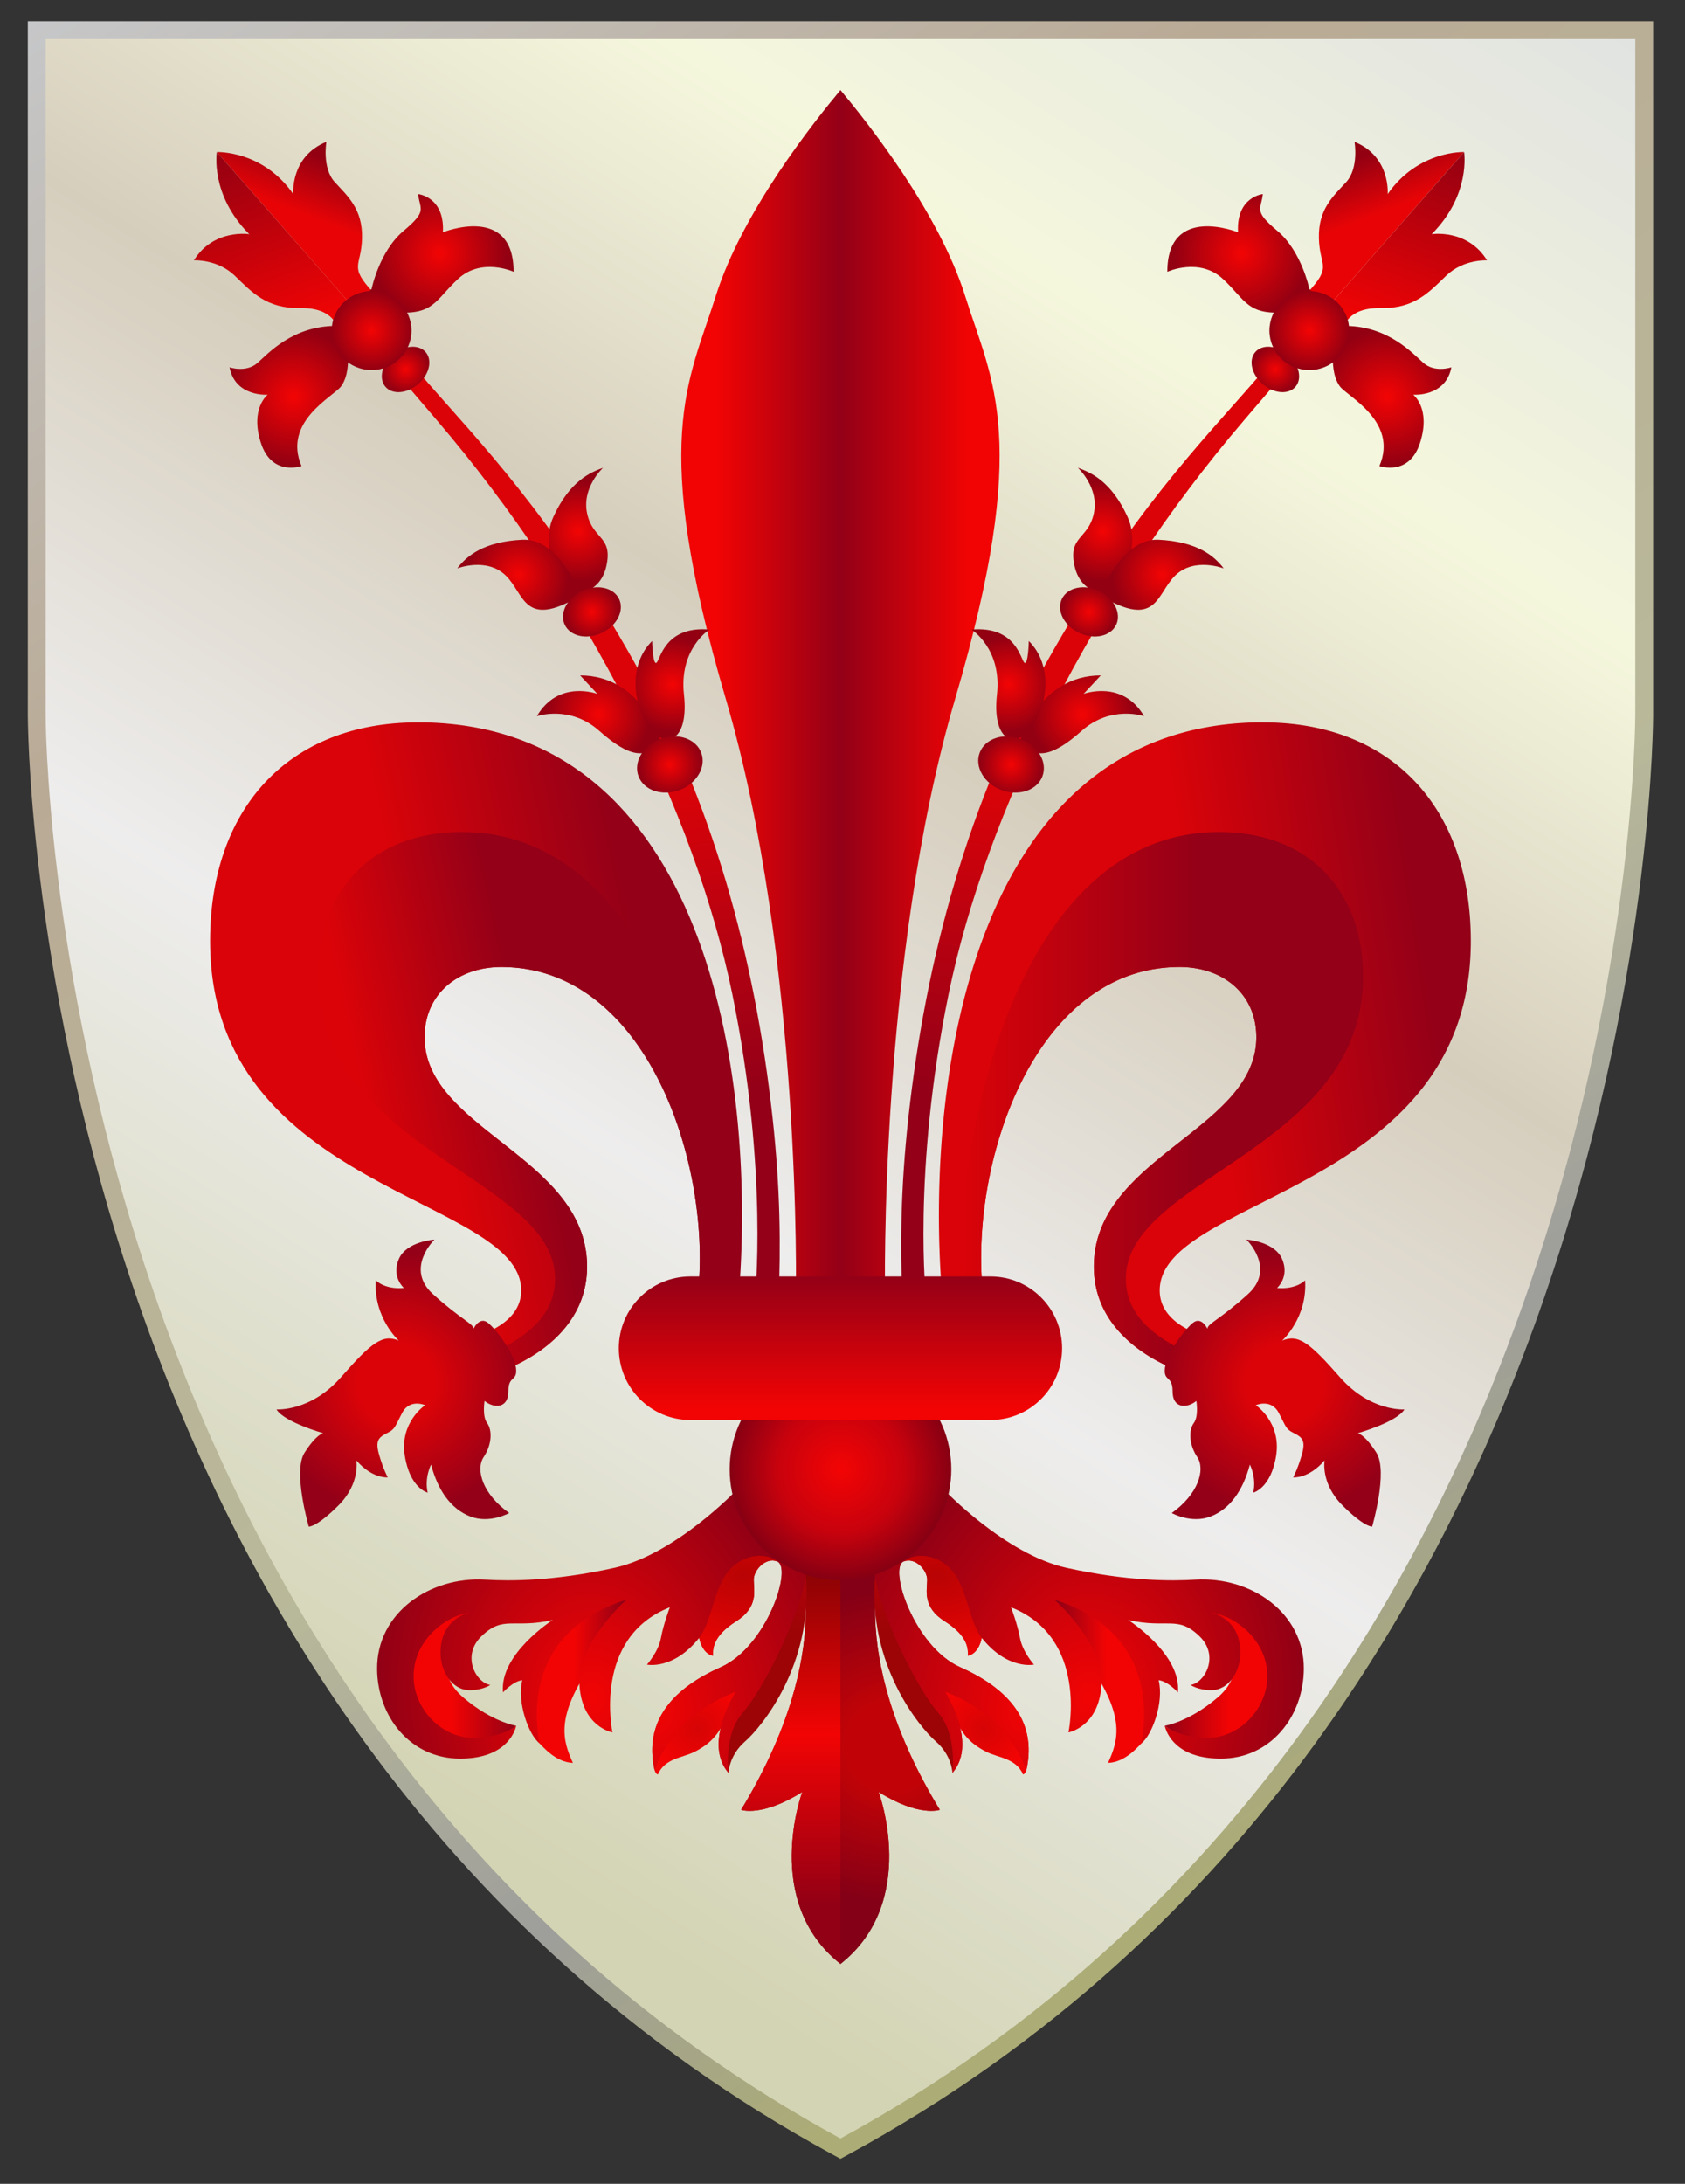 <svg xmlns="http://www.w3.org/2000/svg" width="463" height="600" viewBox="-7.64 -5.846 463 600" xml:space="preserve"><rect x="-7.64" y="-5.846" width="463" height="600" fill="#333333" stroke="none"/><linearGradient id="a" gradientUnits="userSpaceOnUse" x1="752.133" y1="545.988" x2="1081.833" y2="37.814" gradientTransform="matrix(1 0 0 -1 -671.09 492.308)"><stop offset="0" style="stop-color:#c6c7c9"/><stop offset=".297" style="stop-color:#b9aa95"/><stop offset=".665" style="stop-color:#b9b99a"/><stop offset=".857" style="stop-color:#9e9e9b"/><stop offset="1" style="stop-color:#acac77"/></linearGradient><path fill="url(#a)" d="M0 0v190.38c0 .125-.838 274.729 220.962 395.633l2.341 1.269 2.341-1.269C447.438 465.109 446.605 190.506 446.605 190.38V0H0z"/><linearGradient id="b" gradientUnits="userSpaceOnUse" x1="714.809" y1="42.422" x2="1029.319" y2="540.158" gradientTransform="matrix(1 0 0 -1 -671.09 492.308)"><stop offset="0" style="stop-color:#d3d4b3"/><stop offset=".308" style="stop-color:#eeeded"/><stop offset=".549" style="stop-color:#d6cebd"/><stop offset=".758" style="stop-color:#f5f7dd"/><stop offset="1" style="stop-color:#e1e3e1"/></linearGradient><path fill="url(#b)" d="M4.9 4.9v185.479S4.2 462.266 223.3 581.7c219.1-119.434 218.4-391.321 218.4-391.321V4.9H4.9z"/><radialGradient id="c" cx="145.625" cy="18.408" r="43.38" gradientTransform="matrix(1 0 0 -1 91.5 492.308)" gradientUnits="userSpaceOnUse"><stop offset=".28" style="stop-color:#dc0308"/><stop offset="1" style="stop-color:#910018"/></radialGradient><path fill="url(#c)" d="m223.3 414.05-12.031 6.103S222.951 446.95 196 491.399c0 0 5.6 2.101 16.8-4.899 0 0-11.2 30.1 10.5 47.25 21.7-17.15 10.5-47.25 10.5-47.25 11.2 7 16.8 4.899 16.8 4.899-26.95-44.449-15.267-71.246-15.267-71.246L223.3 414.05z"/><radialGradient id="d" cx="145.625" cy="18.408" r="43.38" gradientTransform="matrix(1 0 0 -1 91.5 492.308)" gradientUnits="userSpaceOnUse"><stop offset=".28" style="stop-color:#c10307"/><stop offset="1" style="stop-color:#830016"/></radialGradient><path fill="url(#d)" d="M223.3 414.05v119.7c21.7-17.149 10.5-47.25 10.5-47.25 11.2 7 16.8 4.9 16.8 4.9-26.95-44.45-15.267-71.246-15.267-71.246L223.3 414.05z"/><linearGradient id="e" gradientUnits="userSpaceOnUse" x1="118.078" y1="67.919" x2="118.309" y2="-25.692" gradientTransform="matrix(1 0 0 -1 91.5 492.308)"><stop offset="0" style="stop-color:#870305"/><stop offset=".494" style="stop-color:#f20404"/><stop offset="1" style="stop-color:#910015"/></linearGradient><path fill="url(#e)" d="M211.274 420.154s11.673 26.796-15.276 71.246c0 0 5.6 2.1 16.8-4.9 0 0-11.2 30.101 10.5 47.25v-119.7l-12.024 6.104z"/><linearGradient id="f" gradientUnits="userSpaceOnUse" x1="63.059" y1="36.058" x2="92.15" y2="36.058" gradientTransform="rotate(180 202.272 245.154)"><stop offset=".39" style="stop-color:#f20404"/><stop offset="1" style="stop-color:#910015"/></linearGradient><path fill="url(#f)" d="M324.036 436.016s20.717 4.074 18.85 20.408c-1.867 16.333-20.28 20.045-30.487 11.879 0 0 6.563-.962 14.495-7.729s4.608-14.058-2.858-24.558z"/><linearGradient id="g" gradientUnits="userSpaceOnUse" x1="96.694" y1="35.923" x2="126.213" y2="35.923" gradientTransform="rotate(180 202.272 245.154)"><stop offset=".39" style="stop-color:#f20404"/><stop offset=".841" style="stop-color:#910015"/></linearGradient><path fill="url(#g)" d="M304.232 447.3c6.768 12.833 3.184 24.42 1.997 25.606s-4.761 5.475-9.405 5.595c2.7-5.982 5.074-12.535-5.426-27.469-10.5-14.933-13.066-20.766-13.066-20.766s19.133 4.201 25.9 17.034z"/><radialGradient id="h" cx="142.025" cy="21.21" r="12.093" gradientTransform="rotate(180 202.272 245.154)" gradientUnits="userSpaceOnUse"><stop offset="0" style="stop-color:#d60405"/><stop offset="1" style="stop-color:#f20404"/></radialGradient><path fill="url(#h)" d="M274.427 480.297s-.236 1.152-.936 1.403c-2.006-4.547-6.835-4.551-10.209-6.285-4.687-2.41-6.582-5.073-8.449-9.04-1.869-3.962-4.27-9.506-4.27-9.506 6.318 1.777 12.507 4.817 17.149 8.983 3.519 3.156 5.276 7.727 6.71 14.449l.005-.004z"/><linearGradient id="i" gradientUnits="userSpaceOnUse" x1="164.951" y1="47.984" x2="171.104" y2="68.242" gradientTransform="rotate(180 202.272 245.154)"><stop offset="0" style="stop-color:#9c0406"/><stop offset="1" style="stop-color:#b7020b"/></linearGradient><path fill="url(#i)" d="M254.063 481.25s-.116-4.782-4.551-8.633c-4.434-3.85-18.783-21.117-16.684-45.384 2.101-24.266 0 0 0 0s18.9 33.601 20.417 39.084c1.52 5.481 1.75 12.131.819 14.931"/><radialGradient id="j" cx="119.881" cy="1.147" r="59.128" gradientTransform="matrix(-1 -.08 .1 -1.25 411.209 471.83)" gradientUnits="userSpaceOnUse"><stop offset="0" style="stop-color:#f20404"/><stop offset="1" style="stop-color:#910015"/></radialGradient><path fill="url(#j)" d="M251.732 403.431s16.8 17.732 33.6 21.466c16.8 3.734 28.951 3.668 35.468 3.268 15.387-.946 29.921 9.144 29.822 24.529-.083 12.963-9.043 24.64-22.809 24.64-12.3 0-14.963-7.003-15.414-9.036 2.002 1.62 6.284 3.32 11.798 3.32 8.659 0 16.415-7.852 16.396-17.001-.019-9.344-8.142-16.313-15.477-17.47 2.938.904 8.073 3.239 8.073 11.144 0 4.848-3.01 10.236-8.028 10.236-3.598 0-5.642-1.429-5.642-1.429 4.004-.664 7.973-8.057 2.408-13.412-6.069-5.83-8.708-1.987-19.558-4.438 0 0 14.7 9.383 13.649 19.883 0 0-2.705-3.04-5.292-3.348 1.536 6.19-1.892 15.191-4.691 17.292.588-3.997 5.781-29.975-23.969-39.425 0 0 13.65 11.9 12.95 23.45s-9.067 13.03-9.067 13.03 5.567-25.98-15.782-34.38c0 0 1.75 4.55 2.45 8.399.699 3.851 3.85 7.351 3.85 7.351s-7.272 1.568-14.35-7.351c0 0-.631 4.189-3.782 4.945.007-1.666.28-5.291-6.37-9.491-6.252-3.949-4.833-8.518-4.833-11.404 0-2.743-3.357-6.294-6.459-5.034-4.263 1.729 2.892 23.436 15.492 29.035 12.6 5.601 21.35 14.351 18.2 28.351 0 0-3.851-14.7-22.4-21.7 3.68 6.207 7.549 16.031 2.1 22.4 0 0 1.4-10.5-3.85-16.45s-16.1-26.25-17.85-40.25l19.366-21.116v-.004z"/><radialGradient id="k" cx="136.085" cy="-2.058" r="59.129" gradientTransform="matrix(-1 -.08 .1 -1.25 411.209 471.83)" gradientUnits="userSpaceOnUse"><stop offset="0" style="stop-color:#f20404"/><stop offset="1" style="stop-color:#910015"/></radialGradient><path fill="url(#k)" d="M240.672 423.164c-4.263 1.729 2.892 23.437 15.491 29.036 12.6 5.601 21.35 14.351 18.2 28.351 0 0-3.851-14.7-22.4-21.7 3.681 6.207 7.55 16.031 2.101 22.399 0 0 1.399-10.5-3.851-16.449-5.25-5.95-16.1-26.25-17.85-40.25l8.309-1.39v.003z"/><radialGradient id="l" cx="132.393" cy="2.806" r="10.718" gradientTransform="matrix(-3.188 -.302 .216 -2.281 671.25 473.146)" gradientUnits="userSpaceOnUse"><stop offset="0" style="stop-color:#b80304"/><stop offset="1" style="stop-color:#f20404"/></radialGradient><path fill="url(#l)" d="M262.113 444.15s-.633 4.188-3.784 4.943c.013-1.672.287-5.291-6.366-9.493-6.251-3.949-4.834-8.51-4.834-11.396 0-2.744-3.352-6.291-6.453-5.031 3.264-2.773 10.328-2.11 14.248 3.823 3.353 5.082 3.913 12.846 7.188 17.157l.001-.003z"/><linearGradient id="m" gradientUnits="userSpaceOnUse" x1="13.061" y1="36.058" x2="42.153" y2="36.058" gradientTransform="matrix(1 0 0 -1 92.051 490.308)"><stop offset=".39" style="stop-color:#f20404"/><stop offset="1" style="stop-color:#910015"/></linearGradient><path fill="url(#m)" d="M122.564 436.016s-20.717 4.074-18.851 20.408c1.867 16.333 20.28 20.045 30.488 11.879 0 0-6.563-.962-14.496-7.729s-4.608-14.058 2.859-24.558z"/><linearGradient id="n" gradientUnits="userSpaceOnUse" x1="46.696" y1="35.923" x2="76.216" y2="35.923" gradientTransform="matrix(1 0 0 -1 92.051 490.308)"><stop offset=".39" style="stop-color:#f20404"/><stop offset=".841" style="stop-color:#910015"/></linearGradient><path fill="url(#n)" d="M142.367 447.3c-6.767 12.833-3.184 24.42-1.997 25.606s4.761 5.475 9.405 5.595c-2.7-5.982-5.075-12.535 5.425-27.469 10.5-14.933 13.067-20.766 13.067-20.766s-19.133 4.201-25.9 17.034z"/><radialGradient id="o" cx="92.029" cy="21.21" r="12.093" gradientTransform="matrix(1 0 0 -1 92.051 490.308)" gradientUnits="userSpaceOnUse"><stop offset="0" style="stop-color:#d60405"/><stop offset="1" style="stop-color:#f20404"/></radialGradient><path fill="url(#o)" d="M172.173 480.297s.236 1.152.935 1.403c2.006-4.547 6.835-4.551 10.208-6.285 4.687-2.41 6.583-5.073 8.45-9.04 1.869-3.962 4.27-9.506 4.27-9.506-6.319 1.777-12.507 4.817-17.15 8.983-3.519 3.156-5.276 7.727-6.71 14.449l-.003-.004z"/><linearGradient id="p" gradientUnits="userSpaceOnUse" x1="114.954" y1="47.985" x2="121.107" y2="68.243" gradientTransform="matrix(1 0 0 -1 92.051 490.308)"><stop offset="0" style="stop-color:#9c0406"/><stop offset="1" style="stop-color:#b7020b"/></linearGradient><path fill="url(#p)" d="M192.536 481.25s.116-4.782 4.55-8.633c4.434-3.85 18.784-21.117 16.684-45.384-2.1-24.266 0 0 0 0s-18.9 33.601-20.417 39.084c-1.519 5.481-1.75 12.131-.819 14.931"/><radialGradient id="q" cx="70.202" cy="4.327" r="59.128" gradientTransform="matrix(1 -.08 -.1 -1.25 85.388 471.83)" gradientUnits="userSpaceOnUse"><stop offset="0" style="stop-color:#f20404"/><stop offset="1" style="stop-color:#910015"/></radialGradient><path fill="url(#q)" d="M194.867 403.431s-16.8 17.732-33.6 21.466c-16.8 3.734-28.951 3.668-35.467 3.268-15.387-.946-29.922 9.144-29.823 24.529.083 12.963 9.043 24.64 22.808 24.64 12.3 0 14.963-7.003 15.415-9.036-2.002 1.62-6.285 3.32-11.798 3.32-8.659 0-16.415-7.852-16.396-17.001.019-9.344 8.142-16.313 15.477-17.47-2.938.904-8.074 3.239-8.074 11.144 0 4.848 3.01 10.236 8.028 10.236 3.598 0 5.642-1.429 5.642-1.429-4.004-.664-7.973-8.057-2.408-13.412 6.069-5.83 8.708-1.987 19.558-4.438 0 0-14.7 9.383-13.65 19.883 0 0 2.705-3.04 5.292-3.348-1.537 6.19 1.891 15.191 4.691 17.292-.588-3.997-5.782-29.975 23.968-39.425 0 0-13.65 11.9-12.95 23.45s9.067 13.03 9.067 13.03-5.567-25.98 15.783-34.38c0 0-1.75 4.55-2.45 8.399-.7 3.851-3.85 7.351-3.85 7.351s7.273 1.568 14.35-7.351c0 0 .631 4.189 3.783 4.945-.007-1.666-.28-5.291 6.37-9.491 6.251-3.949 4.833-8.518 4.833-11.404 0-2.743 3.357-6.294 6.458-5.034 4.263 1.729-2.891 23.436-15.491 29.035-12.6 5.601-21.35 14.351-18.2 28.351 0 0 3.85-14.7 22.4-21.7-3.68 6.207-7.55 16.031-2.1 22.4 0 0-1.4-10.5 3.85-16.45s16.1-26.25 17.85-40.25l-19.366-21.116v-.004z"/><radialGradient id="r" cx="86.407" cy="1.121" r="59.129" gradientTransform="matrix(1 -.08 -.1 -1.25 85.388 471.83)" gradientUnits="userSpaceOnUse"><stop offset="0" style="stop-color:#f20404"/><stop offset="1" style="stop-color:#910015"/></radialGradient><path fill="url(#r)" d="M205.927 423.164c4.263 1.729-2.891 23.437-15.491 29.036-12.6 5.601-21.35 14.351-18.2 28.351 0 0 3.85-14.7 22.4-21.7-3.68 6.207-7.549 16.031-2.1 22.399 0 0-1.4-10.5 3.85-16.449 5.25-5.95 16.101-26.25 17.851-40.25l-8.31-1.39v.003z"/><radialGradient id="s" cx="116.849" cy="4.866" r="10.718" gradientTransform="matrix(3.188 -.302 -.216 -2.281 -174.654 473.146)" gradientUnits="userSpaceOnUse"><stop offset="0" style="stop-color:#b80304"/><stop offset="1" style="stop-color:#f20404"/></radialGradient><path fill="url(#s)" d="M184.486 444.15s.633 4.188 3.784 4.943c-.012-1.672-.287-5.291 6.366-9.493 6.251-3.949 4.834-8.51 4.834-11.396 0-2.744 3.352-6.291 6.453-5.031-3.264-2.773-10.328-2.11-14.248 3.823-3.353 5.082-3.913 12.846-7.189 17.157v-.003z"/><linearGradient id="t" gradientUnits="userSpaceOnUse" x1="87.074" y1="303.56" x2="175.036" y2="303.56" gradientTransform="matrix(1 0 0 -1 92 490.308)"><stop offset=".115" style="stop-color:#f20404"/><stop offset=".504" style="stop-color:#930017"/><stop offset=".907" style="stop-color:#f20404"/></linearGradient><path fill="url(#t)" d="M223.3 18.9c-7 8.4-26.95 33.25-34.3 56.7-7.35 23.45-18.2 39.2 2.8 110.6 21 71.4 19.25 163.954 19.25 163.954l12.25 4.44 12.25-4.44S233.8 257.6 254.8 186.2s10.15-87.15 2.8-110.6c-7.35-23.45-27.3-48.3-34.3-56.7z"/><radialGradient id="u" cx="51.917" cy="66.923" r="16.497" gradientTransform="matrix(1.846 0 0 -1.846 127.477 521.375)" gradientUnits="userSpaceOnUse"><stop offset="0" style="stop-color:#f30404"/><stop offset=".567" style="stop-color:#c8020d"/><stop offset="1" style="stop-color:#860013"/></radialGradient><path fill="url(#u)" d="M253.756 397.848c0 16.817-13.634 30.45-30.45 30.45-16.817 0-30.45-13.634-30.45-30.45 0-16.817 13.634-30.45 30.45-30.45 16.817 0 30.45 13.635 30.45 30.45z"/><linearGradient id="v" gradientUnits="userSpaceOnUse" x1="-806.449" y1="217.919" x2="-671.503" y2="197.129" gradientTransform="rotate(180 -209.716 245.154)"><stop offset="0" style="stop-color:#930018"/><stop offset=".456" style="stop-color:#d90309"/></linearGradient><path fill="url(#v)" d="M337.638 192.633c-77.561 1.484-91.021 96.677-86.513 156.08h11.242c-3.455-35.439 14.375-88.879 54.099-88.879 11.937 0 21.105 7.395 21.109 19.293.005 25.438-44.445 32.836-44.647 62.825-.148 22.051 24.785 29.29 24.785 29.29l3.128-3.828a48.776 48.776 0 0 1-1.4-1.181c.956.489 1.817.945 2.516 1.355l7.263-4.878s-18.2-2.356-18.2-14c0-25.955 85.309-26.945 85.483-95.788.096-36.503-21.46-60.288-57.028-60.288-.618 0-1.226-.012-1.837 0v-.001z"/><linearGradient id="w" gradientUnits="userSpaceOnUse" x1="-792.288" y1="193.31" x2="-673.861" y2="193.31" gradientTransform="rotate(180 -209.716 245.154)"><stop offset=".429" style="stop-color:#930018"/><stop offset="1" style="stop-color:#dc0308"/></linearGradient><path fill="url(#w)" d="M327.333 222.754c-55.485-.015-72.835 84.266-70.896 125.958h5.929c-3.402-34.889 13.832-87.213 52.262-88.837a39.746 39.746 0 0 1 1.838-.044c11.937 0 21.105 7.396 21.108 19.294.006 25.437-44.445 32.835-44.646 62.825-.148 22.052 24.784 29.291 24.784 29.291l3.128-3.828c-.488-.392-.943-.788-1.4-1.182-6.483-3.314-17.718-8.753-17.718-20.781 0-27.74 65.166-35.536 65.166-82.937 0-23.36-14.586-39.752-39.55-39.759h-.005z"/><linearGradient id="x" gradientUnits="userSpaceOnUse" x1="-744.455" y1="220.323" x2="-878.854" y2="192.302" gradientTransform="matrix(1 0 0 -1 916.03 490.308)"><stop offset="0" style="stop-color:#930018"/><stop offset=".456" style="stop-color:#d90309"/></linearGradient><path fill="url(#x)" d="M108.962 192.633c77.567 1.484 91.021 96.684 86.513 156.08h-11.243c3.455-35.439-14.375-88.879-54.098-88.879-11.937 0-21.106 7.395-21.109 19.293-.005 25.438 44.445 32.836 44.647 62.825.148 22.051-24.784 29.29-24.784 29.29l-3.128-3.828c.488-.392.944-.786 1.4-1.181-.957.489-1.817.945-2.516 1.355l-7.263-4.878s18.2-2.356 18.2-14c0-25.955-85.309-26.945-85.491-95.788-.095-36.503 21.46-60.288 57.028-60.288.619 0 1.227-.012 1.837 0l.007-.001z"/><linearGradient id="y" gradientUnits="userSpaceOnUse" x1="-740.637" y1="205.097" x2="-823.215" y2="187.107" gradientTransform="matrix(1 0 0 -1 916.03 490.308)"><stop offset=".429" style="stop-color:#930018"/><stop offset="1" style="stop-color:#dc0308"/></linearGradient><path fill="url(#y)" d="M119.266 222.754c55.486-.015 72.835 84.266 70.896 125.958h-5.928c3.402-34.889-13.832-87.213-52.262-88.837a39.78 39.78 0 0 0-1.838-.044c-11.937 0-21.106 7.396-21.109 19.294-.005 25.437 44.445 32.835 44.647 62.825.148 22.052-24.784 29.291-24.784 29.291l-3.128-3.828c.488-.392.944-.788 1.4-1.182 6.484-3.314 17.718-8.753 17.718-20.781 0-27.74-65.166-35.536-65.166-82.937 0-23.36 14.586-39.752 39.55-39.759h.004z"/><radialGradient id="z" cx="-765.366" cy="116.834" r="36.327" gradientTransform="rotate(180 -210.017 245.497)" gradientUnits="userSpaceOnUse"><stop offset=".28" style="stop-color:#dc0308"/><stop offset="1" style="stop-color:#930018"/></radialGradient><path fill="url(#z)" d="M324.127 359.226s-1.632-3.5-3.966-1.634c-2.334 1.867-7.233 8.401-7.7 12.367-.466 3.966 2.101 1.866 2.101 6.532 0 4.668 3.967 4.668 6.533 2.567 0 0 .7 4.199-.7 6.066-1.399 1.866-1.4 5.834.933 9.334 2.334 3.5.234 10.267-7 15.4 0 0 5.368 3.032 10.734.932s8.867-7.232 10.733-14.232c0 0 1.866 3.5.933 7.7 0 0 4.899-1.167 6.3-10.268 1.4-9.1-5.6-13.766-5.6-13.766s4.199-1.868 6.3 2.1c2.1 3.966 1.866 4.433 4.2 5.6 2.333 1.167 3.268 2.101 2.1 6.066-1.166 3.968-2.332 6.067-2.332 6.067s4.199.467 8.632-4.667c0 0-1.166 6.3 4.9 12.367 6.068 6.066 8.168 5.833 8.168 5.833s4.432-15.167 1.166-20.301c-3.266-5.132-5.134-5.366-5.134-5.366s10.734-3.033 12.834-6.533c0 0-9.334.701-17.733-8.866-8.4-9.566-11.433-11.9-15.866-10.034 0 0 7-6.299 6.3-16.566 0 0-2.335 2.568-7.7 2.101 0 0 3.5-3.034 1.4-7.934-2.101-4.9-9.801-5.366-9.801-5.366s8.167 7.934.466 14.934c-7.701 7.001-11.201 8.166-11.201 9.567z"/><radialGradient id="A" cx="-815.364" cy="116.834" r="36.327" gradientTransform="matrix(1 0 0 -1 916.63 490.993)" gradientUnits="userSpaceOnUse"><stop offset=".28" style="stop-color:#dc0308"/><stop offset="1" style="stop-color:#930018"/></radialGradient><path fill="url(#A)" d="M122.472 359.226s1.632-3.5 3.966-1.634c2.333 1.867 7.233 8.401 7.7 12.367s-2.1 1.866-2.1 6.532c0 4.668-3.967 4.668-6.534 2.567 0 0-.7 4.199.7 6.066 1.4 1.866 1.4 5.834-.933 9.334s-.234 10.267 7 15.4c0 0-5.368 3.032-10.734.932s-8.867-7.232-10.733-14.232c0 0-1.866 3.5-.933 7.7 0 0-4.9-1.167-6.3-10.268-1.4-9.1 5.6-13.766 5.6-13.766s-4.2-1.868-6.3 2.1c-2.1 3.966-1.867 4.433-4.2 5.6s-3.267 2.101-2.1 6.066c1.166 3.968 2.332 6.067 2.332 6.067s-4.199.467-8.632-4.667c0 0 1.167 6.3-4.9 12.367-6.067 6.066-8.167 5.833-8.167 5.833s-4.433-15.167-1.167-20.301c3.267-5.132 5.134-5.366 5.134-5.366s-10.733-3.033-12.833-6.533c0 0 9.333.701 17.734-8.866 8.4-9.566 11.432-11.9 15.866-10.034 0 0-7-6.299-6.3-16.566 0 0 2.334 2.568 7.7 2.101 0 0-3.5-3.034-1.4-7.934s9.8-5.366 9.8-5.366-8.166 7.934-.466 14.934c7.7 7.001 11.2 8.166 11.2 9.567z"/><linearGradient id="B" gradientUnits="userSpaceOnUse" x1="33.873" y1="132.582" x2="62.805" y2="311.313" gradientTransform="rotate(180 101.957 245.154)"><stop offset=".319" style="stop-color:#930018"/><stop offset=".813" style="stop-color:#dc0308"/></linearGradient><path fill="url(#B)" d="M206.301 351.344h-6.548s3.886-34.971-6.155-84c-10.228-49.94-39.667-109.2-81.2-157.731-41.533-48.533-32.2-37.8-32.2-37.8s20.337 16.713 28.933 26.6c14.487 16.663 34.891 37.361 57.4 77.469 21.621 38.524 33.279 81.389 38.088 125.153 2.208 20.088 2.261 35.566 1.683 50.315v-.006z"/><linearGradient id="C" gradientUnits="userSpaceOnUse" x1="-17.61" y1="431.087" x2="-9.211" y2="452.79" gradientTransform="matrix(1 0 0 -1 91.131 490.63)"><stop offset=".291" style="stop-color:#e80406"/><stop offset="1" style="stop-color:#930012"/></linearGradient><path fill="url(#C)" d="m88.862 77.924-36.922-42s12.6-.525 21 11.55c0 0-.875-10.325 9.1-14.35 0 0-1.225 7.175 2.275 11.025s7.7 7.35 7.525 15.4c-.175 8.05-3.85 7.525 3.15 15.05s-6.125 3.325-6.125 3.325h-.003z"/><radialGradient id="D" cx="-398.47" cy="299.885" r="14.188" gradientTransform="matrix(1 0 0 -1 555.315 490.308)" gradientUnits="userSpaceOnUse"><stop offset="0" style="stop-color:#f30404"/><stop offset="1" style="stop-color:#930012"/></radialGradient><path fill="url(#D)" d="M173.821 197.4s-5.25-17.675-22.05-17.675l4.725 5.075s-10.675-4.025-16.625 6.125c0 0 9.1-3.15 17.15 4.025 8.05 7.175 13.3 8.225 16.8 2.45z"/><radialGradient id="E" cx="-378.172" cy="308.128" r="12.888" gradientTransform="matrix(1 0 0 -1 555.315 490.308)" gradientUnits="userSpaceOnUse"><stop offset="0" style="stop-color:#f30404"/><stop offset="1" style="stop-color:#930012"/></radialGradient><path fill="url(#E)" d="M187.296 167.125s-8.4 5.25-7 17.85-4.9 15.4-9.45 9.1c-4.55-6.3-5.95-17.15.7-23.8 0 0 .175 6.825 1.225 5.95s2.275-10.15 14.525-9.1z"/><radialGradient id="F" cx="-404.089" cy="350.212" r="13.589" gradientTransform="matrix(1 0 0 -1 555.315 490.308)" gradientUnits="userSpaceOnUse"><stop offset="0" style="stop-color:#f30404"/><stop offset="1" style="stop-color:#930012"/></radialGradient><path fill="url(#F)" d="M158.071 122.675s-5.95 5.425-4.375 12.6c1.575 7.175 7.175 6.125 5.25 14.525-1.925 8.4-10.325 7.7-10.325 7.7s-8.75-11.375-4.2-21.35c4.55-9.975 10.325-12.25 13.65-13.475z"/><radialGradient id="G" cx="-420.432" cy="338.244" r="13.745" gradientTransform="matrix(1 0 0 -1 555.315 490.308)" gradientUnits="userSpaceOnUse"><stop offset="0" style="stop-color:#f30404"/><stop offset="1" style="stop-color:#930012"/></radialGradient><path fill="url(#G)" d="M151.771 157.85s-5.425-15.925-15.925-15.4c-10.5.525-15.225 4.375-17.85 7.875 0 0 8.05-3.15 13.3 1.925s4.9 14.875 20.475 5.6z"/><radialGradient id="H" cx="-440.566" cy="426.865" r="18.437" gradientTransform="matrix(1 0 0 -1 553.695 490.63)" gradientUnits="userSpaceOnUse"><stop offset="0" style="stop-color:#f30404"/><stop offset="1" style="stop-color:#930012"/></radialGradient><path fill="url(#H)" d="M94.462 73.549s2.1-10.325 8.75-15.925c6.65-5.6 4.55-5.775 4.025-10.15 0 0 7.35.7 6.825 10.5 0 0 19.425-7.875 19.425 10.85 0 0-8.75-4.025-15.225 1.925s-6.65 10.325-18.375 9.1c-11.725-1.225-5.425-6.3-5.425-6.3z"/><radialGradient id="I" cx="-480.673" cy="387.46" r="18.553" gradientTransform="matrix(1 0 0 -1 553.695 490.63)" gradientUnits="userSpaceOnUse"><stop offset="0" style="stop-color:#f30404"/><stop offset="1" style="stop-color:#930012"/></radialGradient><path fill="url(#I)" d="M87.987 92.974s.175 4.55-1.925 7.35-16.1 9.625-10.85 21.875c0 0-8.225 2.975-11.2-6.475-2.975-9.45 1.925-13.125 1.925-13.125s-8.925.7-10.5-7.525c0 0 4.55 1.575 7.7-1.225 3.15-2.8 9.625-9.975 21.175-10.15 11.55-.175 3.675 9.275 3.675 9.275z"/><linearGradient id="J" gradientUnits="userSpaceOnUse" x1="-499.764" y1="455.429" x2="-481.039" y2="403.983" gradientTransform="matrix(1 0 0 -1 553.695 490.63)"><stop offset="0" style="stop-color:#930012"/><stop offset="1" style="stop-color:#f30404"/></linearGradient><path fill="url(#J)" d="M88.862 77.924 51.94 35.926s-1.925 11.725 8.925 22.575c0 0-9.8-1.575-15.225 7.175 0 0 6.475-.35 11.2 4.2s8.75 9.1 18.025 8.925 10.15 5.425 10.15 5.425l3.85-6.3-.003-.002z"/><radialGradient id="K" cx="-378.89" cy="286.11" r="8.398" gradientTransform="matrix(1 0 0 -1 555.315 490.308)" gradientUnits="userSpaceOnUse"><stop offset="0" style="stop-color:#f30404"/><stop offset="1" style="stop-color:#930012"/></radialGradient><path fill="url(#K)" d="M167.801 207.417c1.447 3.88 6.483 5.585 11.245 3.807 4.764-1.777 7.452-6.364 6.003-10.245-1.447-3.881-6.483-5.585-11.246-3.808-4.762 1.777-7.451 6.365-6.002 10.246z"/><radialGradient id="L" cx="-400.308" cy="328.035" r="7.383" gradientTransform="matrix(1 0 0 -1 555.315 490.308)" gradientUnits="userSpaceOnUse"><stop offset="0" style="stop-color:#f30404"/><stop offset="1" style="stop-color:#930012"/></radialGradient><path fill="url(#L)" d="M147.543 165.816c1.509 3.182 6.077 4.176 10.198 2.218 4.124-1.957 6.242-6.123 4.731-9.305-1.51-3.182-6.078-4.175-10.2-2.218-4.122 1.956-6.24 6.123-4.729 9.305z"/><radialGradient id="M" cx="-449.896" cy="394.968" r="6.386" gradientTransform="matrix(1 0 0 -1 553.695 490.63)" gradientUnits="userSpaceOnUse"><stop offset="0" style="stop-color:#f30404"/><stop offset="1" style="stop-color:#930012"/></radialGradient><path fill="url(#M)" d="M98.277 100.429c1.92 2.226 5.95 1.896 9-.737 3.048-2.634 3.965-6.571 2.046-8.796-1.921-2.226-5.952-1.895-9.002.738-3.05 2.632-3.965 6.569-2.044 8.795z"/><radialGradient id="N" cx="-459.235" cy="405.648" r="10.908" gradientTransform="matrix(1 0 0 -1 553.701 490.63)" gradientUnits="userSpaceOnUse"><stop offset="0" style="stop-color:#f30404"/><stop offset="1" style="stop-color:#930012"/></radialGradient><ellipse fill="url(#N)" cx="94.466" cy="84.982" rx="10.967" ry="10.85"/><linearGradient id="O" gradientUnits="userSpaceOnUse" x1="-16.124" y1="132.581" x2="12.807" y2="311.312" gradientTransform="matrix(1 0 0 -1 292.684 490.308)"><stop offset=".319" style="stop-color:#930018"/><stop offset=".813" style="stop-color:#dc0308"/></linearGradient><path fill="url(#O)" d="M240.298 351.344h6.549s-3.887-34.971 6.154-84c10.229-49.94 39.667-109.2 81.2-157.731 41.533-48.533 32.2-37.8 32.2-37.8s-20.337 16.713-28.933 26.6c-14.488 16.663-34.891 37.361-57.4 77.469-21.621 38.524-33.278 81.389-38.088 125.153-2.207 20.088-2.262 35.566-1.683 50.315v-.006z"/><linearGradient id="P" gradientUnits="userSpaceOnUse" x1="32.386" y1="431.087" x2="40.786" y2="452.791" gradientTransform="rotate(180 202.732 245.315)"><stop offset=".291" style="stop-color:#e80406"/><stop offset="1" style="stop-color:#930012"/></linearGradient><path fill="url(#P)" d="m357.737 77.924 36.923-42s-12.601-.525-21 11.55c0 0 .875-10.325-9.101-14.35 0 0 1.226 7.175-2.274 11.025s-7.7 7.35-7.525 15.4 3.85 7.525-3.15 15.05 6.125 3.325 6.125 3.325h.002z"/><radialGradient id="Q" cx="-348.472" cy="299.885" r="14.188" gradientTransform="rotate(180 -29.36 245.154)" gradientUnits="userSpaceOnUse"><stop offset="0" style="stop-color:#f30404"/><stop offset="1" style="stop-color:#930012"/></radialGradient><path fill="url(#Q)" d="M272.778 197.4s5.25-17.675 22.05-17.675l-4.725 5.075s10.675-4.025 16.625 6.125c0 0-9.1-3.15-17.15 4.025-8.05 7.175-13.3 8.225-16.8 2.45z"/><radialGradient id="R" cx="-328.174" cy="308.128" r="12.888" gradientTransform="rotate(180 -29.36 245.154)" gradientUnits="userSpaceOnUse"><stop offset="0" style="stop-color:#f30404"/><stop offset="1" style="stop-color:#930012"/></radialGradient><path fill="url(#R)" d="M259.304 167.125s8.399 5.25 7 17.85c-1.4 12.6 4.899 15.4 9.45 9.1 4.55-6.3 5.949-17.15-.7-23.8 0 0-.175 6.825-1.226 5.95-1.05-.875-2.274-10.15-14.524-9.1z"/><radialGradient id="S" cx="-354.092" cy="350.212" r="13.589" gradientTransform="rotate(180 -29.36 245.154)" gradientUnits="userSpaceOnUse"><stop offset="0" style="stop-color:#f30404"/><stop offset="1" style="stop-color:#930012"/></radialGradient><path fill="url(#S)" d="M288.528 122.675s5.95 5.425 4.375 12.6c-1.575 7.175-7.175 6.125-5.25 14.525 1.925 8.4 10.325 7.7 10.325 7.7s8.75-11.375 4.2-21.35-10.324-12.25-13.65-13.475z"/><radialGradient id="T" cx="-370.435" cy="338.244" r="13.745" gradientTransform="rotate(180 -29.36 245.154)" gradientUnits="userSpaceOnUse"><stop offset="0" style="stop-color:#f30404"/><stop offset="1" style="stop-color:#930012"/></radialGradient><path fill="url(#T)" d="M294.828 157.85s5.426-15.925 15.926-15.4c10.5.525 15.225 4.375 17.85 7.875 0 0-8.05-3.15-13.3 1.925s-4.901 14.875-20.476 5.6z"/><radialGradient id="U" cx="-390.57" cy="426.865" r="18.437" gradientTransform="rotate(180 -28.55 245.315)" gradientUnits="userSpaceOnUse"><stop offset="0" style="stop-color:#f30404"/><stop offset="1" style="stop-color:#930012"/></radialGradient><path fill="url(#U)" d="M352.138 73.549s-2.101-10.325-8.75-15.925c-6.65-5.6-4.55-5.775-4.025-10.15 0 0-7.35.7-6.825 10.5 0 0-19.425-7.875-19.425 10.85 0 0 8.75-4.025 15.226 1.925 6.475 5.95 6.649 10.325 18.375 9.1 11.724-1.225 5.424-6.3 5.424-6.3z"/><radialGradient id="V" cx="-430.676" cy="387.46" r="18.553" gradientTransform="rotate(180 -28.55 245.315)" gradientUnits="userSpaceOnUse"><stop offset="0" style="stop-color:#f30404"/><stop offset="1" style="stop-color:#930012"/></radialGradient><path fill="url(#V)" d="M358.612 92.974s-.175 4.55 1.925 7.35c2.101 2.8 16.101 9.625 10.851 21.875 0 0 8.225 2.975 11.2-6.475 2.975-9.45-1.926-13.125-1.926-13.125s8.926.7 10.5-7.525c0 0-4.55 1.575-7.699-1.225-3.15-2.8-9.625-9.975-21.176-10.15-11.55-.175-3.675 9.275-3.675 9.275z"/><linearGradient id="W" gradientUnits="userSpaceOnUse" x1="-449.768" y1="455.428" x2="-431.043" y2="403.981" gradientTransform="rotate(180 -28.55 245.315)"><stop offset="0" style="stop-color:#930012"/><stop offset="1" style="stop-color:#f30404"/></linearGradient><path fill="url(#W)" d="m357.737 77.924 36.923-41.998s1.925 11.725-8.926 22.575c0 0 9.801-1.575 15.226 7.175 0 0-6.476-.35-11.2 4.2-4.725 4.55-8.75 9.1-18.025 8.925-9.274-.175-10.149 5.425-10.149 5.425l-3.851-6.3.002-.002z"/><radialGradient id="X" cx="-328.893" cy="286.11" r="8.398" gradientTransform="rotate(180 -29.36 245.154)" gradientUnits="userSpaceOnUse"><stop offset="0" style="stop-color:#f30404"/><stop offset="1" style="stop-color:#930012"/></radialGradient><path fill="url(#X)" d="M278.798 207.417c-1.447 3.88-6.482 5.585-11.245 3.807-4.765-1.777-7.452-6.364-6.003-10.245 1.447-3.881 6.483-5.585 11.246-3.808s7.451 6.365 6.002 10.246z"/><radialGradient id="Y" cx="-350.31" cy="328.035" r="7.383" gradientTransform="rotate(180 -29.36 245.154)" gradientUnits="userSpaceOnUse"><stop offset="0" style="stop-color:#f30404"/><stop offset="1" style="stop-color:#930012"/></radialGradient><path fill="url(#Y)" d="M299.057 165.816c-1.51 3.182-6.077 4.176-10.198 2.218-4.124-1.957-6.242-6.123-4.731-9.305 1.51-3.182 6.077-4.175 10.2-2.218 4.121 1.956 6.239 6.123 4.729 9.305z"/><radialGradient id="Z" cx="-399.899" cy="394.968" r="6.386" gradientTransform="rotate(180 -28.55 245.315)" gradientUnits="userSpaceOnUse"><stop offset="0" style="stop-color:#f30404"/><stop offset="1" style="stop-color:#930012"/></radialGradient><path fill="url(#Z)" d="M348.322 100.429c-1.92 2.226-5.95 1.896-9.001-.737-3.047-2.634-3.965-6.571-2.045-8.796 1.921-2.226 5.951-1.895 9.001.738 3.05 2.632 3.966 6.569 2.045 8.795z"/><radialGradient id="aa" cx="-409.238" cy="405.648" r="10.908" gradientTransform="rotate(180 -28.552 245.315)" gradientUnits="userSpaceOnUse"><stop offset="0" style="stop-color:#f30404"/><stop offset="1" style="stop-color:#930012"/></radialGradient><ellipse fill="url(#aa)" cx="352.134" cy="84.982" rx="10.967" ry="10.85"/><linearGradient id="ab" gradientUnits="userSpaceOnUse" x1="131.631" y1="145.677" x2="131.631" y2="106.476" gradientTransform="matrix(1 0 0 -1 91.667 490.308)"><stop offset="0" style="stop-color:#930017"/><stop offset=".93" style="stop-color:#f20404"/></linearGradient><path fill="url(#ab)" d="M284.198 364.581c0 10.89-8.802 19.717-19.656 19.717h-82.488c-10.857 0-19.656-8.827-19.656-19.717s8.799-19.717 19.656-19.717h82.488c10.854 0 19.656 8.827 19.656 19.717z"/></svg>